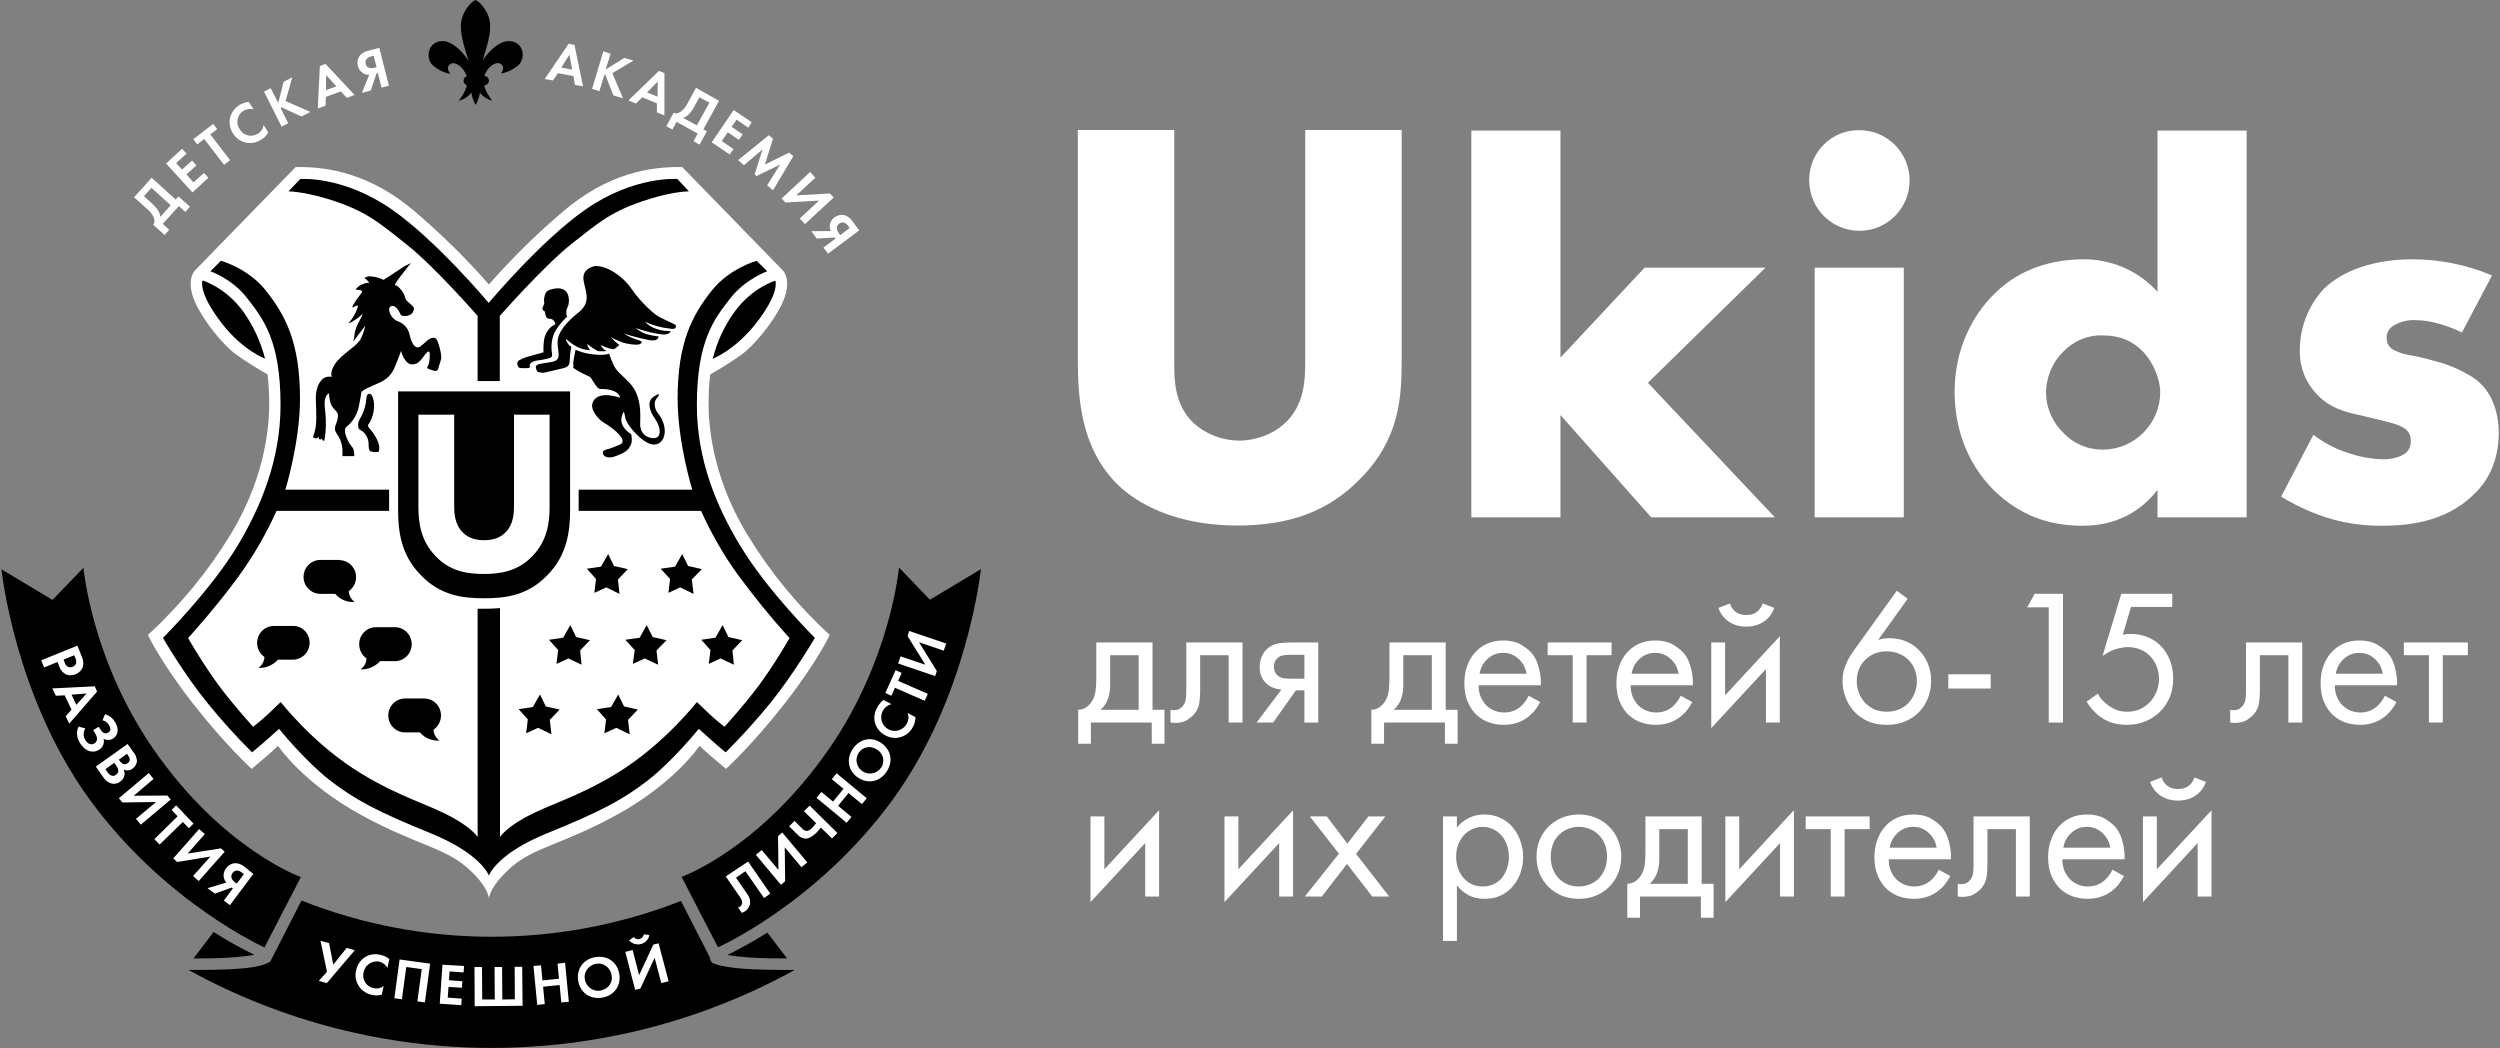 <?xml version="1.0" encoding="UTF-8"?> <svg xmlns="http://www.w3.org/2000/svg" width="2161" height="906" viewBox="0 0 2161 906" fill="none"><rect x="0" y="0" width="2161" height="906" fill="#808080" stroke="none"/><g clip-path="url(#clip0_631_320)"><mask id="mask0_631_320" style="mask-type:luminance" maskUnits="userSpaceOnUse" x="0" y="0" width="2161" height="906"><path d="M2161 0H0V906H2161V0Z" fill="white"></path></mask><g mask="url(#mask0_631_320)"><path d="M771.449 691.458C706.167 780.97 620.631 818.841 620.631 818.841L589.166 757.958C589.166 757.958 656.256 734.221 716.294 647.788C770.184 570.235 777.056 490.507 777.056 490.507L803.819 518.412L847.944 491.956C847.763 492.138 836.731 601.945 771.449 691.458ZM663.308 806.157L680.308 828.445C658.607 828.626 642.513 827.72 628.769 825.546C640.524 819.566 652.097 813.224 663.308 806.157ZM613.941 829.351C614.845 831.344 613.398 833.156 629.131 835.874C644.683 838.592 676.329 838.411 686.998 838.411C523.883 928.286 326.049 928.286 162.934 838.411C174.688 838.411 204.345 838.592 219.173 835.874C227.492 834.424 231.108 832.794 232.917 831.525C233.099 831.525 233.099 831.706 233.278 831.706L234.002 830.438C234.184 830.076 234.363 829.713 234.545 829.351L260.586 778.434C366.014 820.11 483.196 820.11 588.624 778.796L613.76 827.901C613.578 828.445 613.76 828.988 613.941 829.351ZM167.273 828.445L184.633 805.614C196.026 812.862 207.782 819.385 219.897 825.364C205.973 827.72 189.516 828.626 167.273 828.445ZM77.759 691.458C12.477 601.945 1.266 492.138 1.266 492.138L45.39 518.593L72.153 490.688C72.153 490.688 79.025 570.416 132.914 647.97C192.771 734.221 260.043 758.139 260.043 758.139L228.577 819.022C228.758 818.841 143.222 780.97 77.759 691.458Z" fill="black"></path><path d="M627.323 757.597L638.353 773.543C640.162 776.08 641.971 778.617 641.429 780.972C641.247 782.059 640.523 783.147 639.62 783.69C639.077 784.053 638.535 784.234 637.992 784.415L641.247 789.126C642.151 788.764 642.875 788.401 643.778 787.858C645.769 786.589 647.396 784.596 648.119 782.241C649.385 777.529 646.672 773.724 644.684 771.006L636.183 758.685L644.321 753.067L660.417 776.261L665.84 772.456L646.672 744.732L627.323 757.597ZM672.532 722.807L672.893 751.98L658.426 734.766L653.364 738.934L675.063 764.845L678.681 761.765L678.318 732.411L692.786 749.625L697.849 745.457L676.148 719.545L672.532 722.807ZM694.956 701.244L705.444 711.573C704.359 713.022 703.274 714.291 702.009 715.559C700.924 716.827 699.476 717.733 697.849 718.277C696.041 718.277 694.414 717.552 693.329 716.103L686.819 709.579L682.116 714.291L689.531 721.539C691.52 723.894 694.594 725.163 697.669 724.8C698.754 724.619 701.646 723.713 705.625 719.908C706.71 718.821 708.699 716.465 709.603 715.378L719.188 724.8L723.89 720.089L699.839 696.352L694.956 701.244ZM719.007 673.521L729.133 681.856L720.092 692.909L709.965 684.574L705.805 689.647L731.846 711.21L736.006 706.137L724.432 696.533L733.474 685.48L745.048 695.083L749.207 690.01L723.166 668.447L719.007 673.521ZM737.091 647.428C731.124 656.307 733.294 666.635 741.793 672.252C750.292 677.869 760.599 675.876 766.386 666.997C772.353 658.119 770.183 647.971 761.684 642.173C753.185 636.375 743.059 638.549 737.091 647.428ZM758.248 611.55C755.898 615.537 755.174 620.248 756.259 624.597C757.526 629.308 760.961 633.475 765.301 635.65C769.461 638.005 774.705 638.549 779.226 636.918C783.566 635.469 787.183 632.388 789.171 628.221C790.619 625.684 791.341 622.784 791.341 619.885L784.47 616.261C785.737 619.161 785.555 622.241 784.109 624.959C781.396 630.757 774.524 633.475 768.556 630.757C762.769 628.039 760.057 621.154 762.769 615.174C764.216 611.913 767.11 609.557 770.546 608.651L763.673 605.027C761.503 606.839 759.514 609.013 758.248 611.55ZM765.301 599.047L770.546 601.403L773.62 594.517L799.298 605.752L802.011 599.772L776.332 588.538L779.406 581.652L774.162 579.297L765.301 599.047ZM785.916 545.412L784.47 549.761L799.84 574.585L778.502 567.337L776.332 573.498L808.341 584.37L809.787 580.021L794.415 555.197L815.755 562.445L817.925 556.284L785.916 545.412ZM761.503 663.736C757.705 668.991 750.473 670.259 745.229 666.454C740.165 662.83 738.899 656.125 742.154 650.871C745.772 645.435 752.462 644.166 758.068 647.971C763.312 651.052 765.121 657.756 762.046 663.011C761.866 663.192 761.684 663.373 761.503 663.736ZM299.646 819.387L288.073 833.883L284.456 815.219L277.042 813.226L282.648 840.043L275.595 847.835L282.467 849.828L306.699 821.38L299.646 819.387ZM328.761 825.366C324.42 824.279 319.719 824.823 315.742 827.178C311.581 829.896 308.689 834.064 307.784 838.956C305.614 848.197 311.402 857.62 320.804 859.794C320.985 859.794 321.347 859.975 321.528 859.975C324.42 860.7 327.314 860.519 330.027 859.794L331.654 852.184C329.303 854.177 326.229 854.902 323.156 854.177C317.007 853.09 313.029 847.291 314.114 841.131C314.114 840.949 314.114 840.768 314.294 840.587C315.379 834.426 321.165 830.259 327.314 831.165C327.496 831.165 327.496 831.165 327.676 831.165C330.751 831.889 333.282 833.883 334.91 836.601L336.537 828.99C334.367 827.178 331.654 825.91 328.761 825.366ZM345.399 829.353L340.877 862.875L347.387 863.781L351.185 835.876L364.567 837.688L360.769 865.593L367.279 866.499L371.801 832.977L345.399 829.353ZM382.47 833.883L380.118 867.586L398.745 868.854L399.106 863.237L386.991 862.331L387.714 853.09L399.288 853.815L399.649 848.197L388.076 847.291L388.619 839.681L400.734 840.587L401.097 834.97L382.47 833.883ZM451.368 835.695H444.859L445.039 863.781L434.189 863.962L434.009 835.876H427.499L427.678 863.962H416.828L416.648 835.876H410.138L410.318 869.76L451.731 869.398L451.368 835.695ZM488.44 832.252L481.93 832.977L483.197 846.023L468.91 847.473L467.643 834.426L461.133 834.97L464.388 868.673L470.898 867.948L469.452 852.909L483.739 851.459L485.185 866.499L491.695 865.955L488.44 832.252ZM535.277 841.674C533.469 831.527 524.969 825.547 514.481 827.359C503.992 829.171 498.024 837.869 499.833 848.016C501.641 858.163 510.141 864.143 520.629 862.331C531.118 860.519 537.085 851.821 535.277 841.674ZM556.616 807.609C556.074 810.327 553.541 812.139 550.828 811.776C549.563 811.595 548.478 810.87 547.755 809.964L543.775 812.863C547.393 817.031 553.904 817.575 558.062 813.951C559.69 812.501 560.956 810.508 561.317 808.333L556.616 807.609ZM569.274 815.4L564.754 816.487L552.456 842.943L546.851 821.199L540.52 822.829L549.021 855.627L553.541 854.539L565.839 827.903L571.625 849.828L577.954 848.197L569.274 815.4ZM519.544 856.17C513.215 857.62 507.066 853.452 505.62 847.11C504.173 840.768 508.332 834.607 514.661 833.158C520.991 831.708 527.139 835.876 528.587 842.218C528.587 842.399 528.587 842.58 528.587 842.58C530.033 848.56 526.417 854.358 520.449 855.808C520.086 856.17 519.906 856.17 519.544 856.17ZM70.526 567.156L66.909 558.096L35.625 570.78L38.157 576.941L49.73 572.23L51.357 576.216C52.261 579.297 54.432 581.652 57.325 583.102C63.112 585.095 69.26 582.196 71.611 576.578C72.516 573.317 71.973 570.78 70.526 567.156ZM81.919 593.249L45.209 595.061L48.284 601.403L55.878 601.041L61.846 613.362L56.782 619.161L59.857 625.503L83.908 597.779L81.919 593.249ZM99.46 624.234C97.652 620.791 94.397 618.436 90.78 617.349L88.61 622.603C91.141 623.147 93.131 624.778 94.397 627.133C96.025 629.851 95.663 632.026 93.493 633.294C91.142 634.744 88.61 633.657 86.982 630.757L85.355 628.221L80.472 631.12L82.1 633.657C83.546 636.012 85.536 640.361 81.376 642.717C79.206 643.985 76.132 643.623 73.781 639.636C71.792 636.556 71.792 632.751 73.781 629.67L67.995 628.039C65.825 632.207 66.006 637.099 69.08 642.173C73.058 648.877 79.568 651.595 85.174 648.334C88.791 646.522 90.599 642.354 89.514 638.549C92.046 639.999 95.301 639.999 97.833 638.368C102.173 635.469 103.077 630.033 99.46 624.234ZM115.193 649.965L110.31 643.079L82.823 662.649L89.333 671.89C90.96 674.608 93.492 676.42 96.567 677.326C99.098 677.869 101.811 677.326 103.8 675.695C105.789 674.427 107.055 672.433 107.598 670.078C107.779 668.447 107.598 666.635 106.875 665.185C109.406 666.454 112.299 666.091 114.469 664.461C116.639 663.011 118.086 660.474 118.448 657.937C118.086 654.857 117.183 652.139 115.193 649.965ZM144.669 687.654L115.554 687.835L132.734 673.339L128.575 668.266L102.715 690.01L105.789 693.634L134.904 693.271L117.544 707.767L121.703 712.841L147.563 691.097L144.669 687.654ZM152.264 696.171L148.286 700.157L153.531 705.593L133.457 725.344L137.978 730.055L158.051 710.485L163.294 715.921L167.273 711.935L152.264 696.171ZM190.963 733.317L162.211 737.847L177.039 720.995L172.158 716.646L149.732 742.014L153.169 745.095L181.921 740.383L166.912 757.235L171.795 761.584L194.218 736.216L190.963 733.317ZM211.399 749.262C209.047 747.269 205.973 746.001 202.898 746.182C200.006 746.363 197.293 747.994 195.484 750.531C193.496 753.067 192.772 756.329 193.675 759.409C194.038 760.678 194.76 761.946 195.666 762.852L179.39 767.745L185.719 772.456L200.367 767.201L201.271 767.926L193.496 778.435L198.739 782.422L218.994 755.423L211.399 749.262ZM201.091 754.517C204.165 750.531 208.323 753.611 209.229 754.336L210.856 755.604L204.707 763.758L203.08 762.671C201.994 761.765 198.016 758.685 201.091 754.517ZM103.8 658.119L102.715 656.669L109.768 651.595L110.852 653.226C112.48 655.401 112.842 658.119 110.31 659.749C106.874 662.105 104.343 658.843 103.8 658.119ZM96.024 670.259C94.578 669.534 93.492 668.447 92.769 667.179L91.141 664.823L98.737 659.387L100.183 661.38C101.087 662.649 101.811 663.917 102.173 665.367C102.534 666.997 101.811 668.628 100.545 669.534C99.099 670.803 97.471 670.984 96.024 670.259ZM74.866 599.41L66.005 609.195L61.846 600.497L74.866 599.41ZM62.751 576.397C61.304 576.941 59.676 576.941 58.41 576.216C57.144 575.31 56.24 574.042 55.878 572.592L54.974 570.055L64.197 566.431L65.101 568.606C65.824 570.055 66.005 571.686 65.824 573.317C65.282 574.585 64.197 575.854 62.751 576.397Z" fill="white"></path><path d="M192.228 280.135C210.312 303.148 229.121 310.033 229.121 310.033C225.323 295.175 218.813 281.222 209.951 268.901C194.581 248.063 175.049 242.446 175.049 242.446C175.049 242.446 170.709 252.593 192.228 280.135ZM585.548 154.745C585.548 154.745 548.296 151.664 505.979 181.2C467.462 208.018 422.435 261.834 422.435 261.834C422.435 261.834 377.404 208.018 338.887 181.2C296.571 151.664 259.5 154.745 259.5 154.745L249.372 165.436C249.372 165.436 261.851 165.436 283.372 171.959C316.103 182.106 326.953 191.891 351.185 211.098C375.417 230.124 412.849 273.068 412.849 273.068V329.422H432.017V273.068C432.017 273.068 469.632 230.305 493.683 211.098C517.915 192.072 528.765 182.106 561.498 171.959C583.017 165.254 595.495 165.436 595.495 165.436L585.548 154.745ZM344.131 338.3V441.403C344.131 458.074 346.303 479.636 363.663 497.032C380.481 514.789 400.009 517.145 418.454 517.145C436.9 517.145 456.432 514.789 473.25 497.032C490.611 479.636 492.779 457.892 492.779 441.403V338.3H344.131ZM653.001 280.135C674.702 252.593 670.182 242.627 670.182 242.627C670.182 242.627 650.65 248.244 635.278 269.082C626.237 281.404 619.728 295.356 616.112 310.214C615.931 310.033 634.737 303.148 653.001 280.135ZM602.368 350.078C602.368 293.725 617.919 275.062 631.302 257.848C643.96 241.358 663.129 234.473 663.129 234.473L654.087 225.413C654.087 225.413 630.938 231.755 615.566 250.781C598.207 272.525 585.729 296.262 585.729 344.642C585.729 382.332 598.387 423.283 598.387 423.283H500.195V441.584H605.984C614.664 460.792 625.153 479.274 637.448 496.307C651.554 515.514 666.563 533.996 682.477 551.573C674.519 565.344 666.022 578.753 656.619 591.618C643.056 609.919 626.237 628.22 626.237 628.22C626.237 628.22 618.46 622.241 613.035 616.986C607.974 612.094 602.368 606.839 602.368 606.839C602.368 606.839 573.794 643.804 532.563 668.809C497.842 689.828 475.961 694.54 453.537 706.861C436.72 716.102 432.199 723.532 432.199 723.532V525.661C427.497 526.024 422.976 526.205 418.275 526.205C416.466 526.205 414.657 526.205 412.849 526.205V723.532C412.849 723.532 408.328 716.102 391.51 706.861C369.087 694.54 347.205 689.828 312.484 668.809C271.073 643.804 242.684 606.839 242.684 606.839C242.684 606.839 237.075 612.094 232.011 616.986C226.586 622.241 218.811 628.22 218.811 628.22C218.811 628.22 201.995 609.919 188.432 591.618C179.209 578.753 170.529 565.344 162.571 551.573C162.571 551.573 187.706 524.03 207.6 496.307C219.896 479.093 230.387 460.792 239.067 441.584H336.355V423.283H246.659C246.659 423.283 259.319 382.332 259.319 344.642C259.319 296.262 246.841 272.525 229.48 250.781C214.29 231.755 190.965 225.413 190.965 225.413L181.922 234.473C181.922 234.473 201.091 241.177 213.749 257.848C227.132 275.243 242.502 293.725 242.502 350.078C242.502 397.553 225.323 438.323 205.611 471.301C182.284 510.078 140.871 551.392 140.871 551.392C140.871 551.392 158.955 582.739 179.39 607.745C191.507 622.603 204.345 636.918 217.908 650.327C217.908 650.327 224.055 645.253 228.577 641.267C233.82 636.556 241.234 630.032 241.234 630.032C241.234 630.032 263.116 657.212 284.817 674.245C306.518 691.097 326.589 701.788 371.437 719.908C416.466 738.209 422.616 756.872 422.616 756.872C422.616 756.872 428.762 738.028 473.791 719.908C518.639 701.788 538.712 691.097 560.412 674.245C582.112 657.212 603.994 630.032 603.994 630.032C603.994 630.032 611.408 636.556 616.651 641.267C621.173 645.434 627.322 650.327 627.322 650.327C640.885 636.737 653.725 622.603 665.842 607.745C686.095 582.739 704.358 551.392 704.358 551.392C704.358 551.392 662.767 510.078 639.62 471.301C619.547 438.323 602.368 397.553 602.368 350.078ZM475.059 358.414V438.142C475.059 451.007 473.43 466.952 460.228 480.724C447.389 493.951 432.38 496.126 418.275 496.126C404.169 496.126 389.341 494.132 376.502 480.724C363.302 466.952 361.671 451.007 361.671 438.142V358.414H392.596V437.236C392.596 443.034 392.958 453 399.648 459.886C405.073 465.684 412.487 466.952 418.454 466.952C424.422 466.952 431.838 465.684 437.263 459.886C443.953 453 444.317 443.215 444.317 437.236V358.414H475.059ZM633.11 562.264L634.554 574.585L622.982 568.968L612.674 573.679L614.303 561.72L606.165 552.841L618.643 551.029L624.789 540.157L629.853 550.486L641.788 553.022L633.11 562.264ZM599.472 513.34L587.901 507.722L577.592 512.434L579.219 500.474L571.081 491.596L583.561 489.784L589.71 478.912L594.771 489.24L606.706 491.777L598.207 500.837L599.472 513.34ZM583.197 283.94C582.112 284.665 580.306 284.303 573.434 283.216C567.828 282.128 562.403 280.316 557.339 278.142C560.414 281.222 564.21 283.397 568.369 284.665C571.985 285.752 575.783 286.296 579.58 286.115C579.58 286.115 579.763 287.021 578.136 288.108C576.508 289.195 574.698 289.739 566.017 288.108C560.412 287.021 554.806 285.39 549.381 283.578C552.093 285.752 555.167 287.564 558.422 288.652C568.549 291.551 569.817 289.92 569.094 291.732C568.37 293.544 567.104 294.088 564.573 294.269C561.86 294.45 558.965 293.363 553.36 292.276C548.477 291.188 543.777 289.739 539.256 288.289C542.511 290.464 546.127 292.094 549.925 293.363C554.626 294.631 555.71 295.718 553.902 296.987C552.275 298.255 548.479 298.255 541.787 296.987C535.097 295.718 527.138 290.826 527.861 291.37C534.552 298.255 535.275 297.893 535.275 297.893C535.275 297.893 535.637 298.436 530.754 301.879C526.595 301.879 519.183 298.255 519.183 298.255C520.268 300.611 522.075 302.423 524.425 303.51C521.894 303.691 519.362 303.691 516.83 303.51C513.575 301.698 510.502 299.705 507.608 297.349C507.608 299.705 509.238 301.336 510.141 302.785C509.056 302.604 507.064 302.423 505.979 302.242C494.225 300.067 488.079 290.101 489.344 294.088C490.249 296.443 491.696 298.436 493.866 299.886C493.866 300.067 493.683 300.611 493.502 301.698C492.779 305.141 492.598 308.765 492.417 312.389C492.237 317.1 489.524 317.825 481.748 319.456C481.025 319.637 480.303 319.818 479.579 319.999C476.687 320.724 473.61 321.449 471.079 321.992C469.993 322.174 468.91 322.355 467.825 322.174C467.644 322.174 467.642 321.992 467.462 321.992C466.92 321.811 466.379 321.63 465.836 321.811C465.475 321.63 464.93 321.449 464.568 321.268C464.026 320.362 463.485 319.456 463.303 318.368C462.22 313.657 469.27 314.563 477.407 312.751C485.545 310.939 482.29 305.684 481.929 296.443C481.748 287.383 489.526 278.504 500.195 269.988C510.864 261.472 506.525 252.774 504.716 244.076C502.907 235.741 506.885 231.755 514.299 229.943C525.33 229.58 539.073 239.546 545.765 249.512C551.551 257.848 558.604 265.458 566.56 271.8C571.261 275.605 583.561 279.773 584.285 281.404C584.285 282.853 583.92 283.578 583.197 283.94ZM489.885 273.068C490.067 273.431 490.067 273.793 490.067 273.974C489.524 274.518 488.982 275.062 488.258 275.605C484.641 279.229 481.568 283.216 479.216 287.746C476.685 293.544 476.143 299.886 477.228 306.047C477.589 308.402 476.504 308.946 474.695 309.671C471.26 310.577 467.644 311.302 464.027 311.664C457.337 312.751 457.88 316.194 457.88 316.194C457.88 316.194 458.965 318.187 455.89 318.187C453.72 318.187 450.463 318.55 448.293 317.644C447.389 316.375 447.026 314.744 447.208 313.114C447.75 312.208 448.474 311.483 449.378 311.12C449.92 310.939 450.463 310.577 451.005 310.214C452.994 309.308 455.164 308.584 457.334 308.04C459.867 307.315 463.122 306.409 465.653 305.684C466.377 305.684 466.921 305.503 466.921 305.503V305.322C468.549 304.778 469.812 304.597 469.812 304.597C469.632 300.792 469.814 297.168 470.356 293.363C471.441 286.84 476.324 281.947 478.494 281.222C480.664 280.316 480.121 280.135 479.579 278.686C478.857 276.692 477.048 275.424 475.059 275.605C471.984 275.424 471.804 273.068 471.441 271.619C471.08 270.169 471.26 268.901 469.993 268.538C469.27 268.176 468.727 267.27 468.908 266.545C468.908 266.545 469.271 265.277 470.356 262.559C470.899 261.109 469.814 260.928 470.356 258.029C470.899 254.948 471.26 251.687 475.419 250.418C494.044 244.62 492.238 261.472 491.153 264.19C490.249 266.545 488.8 268.357 489.885 273.068ZM491.513 272.706V272.887C491.152 273.25 490.611 273.612 490.249 273.974C490.611 273.431 491.152 273.068 491.513 272.706ZM374.695 630.757C374.875 634.562 376.863 638.005 379.939 640.18C373.971 640.542 368.003 638.368 363.845 634.019C363.482 633.656 363.299 633.475 363.119 633.113H350.282C342.144 633.113 335.634 626.59 335.634 618.436C335.634 610.282 342.144 603.758 350.282 603.758H366.557C374.695 603.758 381.202 610.282 381.202 618.436C381.202 623.509 378.672 628.039 374.695 630.757ZM378.671 319.093C377.225 321.63 375.416 320.543 372.522 319.637C368.906 318.55 368.727 318.006 369.992 316.013C371.258 314.201 371.618 308.765 371.437 305.866C371.257 302.966 370.173 303.148 367.461 306.409C365.652 308.584 363.662 312.026 360.768 313.838C359.683 314.382 358.599 314.744 357.334 314.926C356.792 314.926 356.249 314.926 355.707 314.926C349.558 314.563 346.664 303.329 346.664 303.329C346.664 303.329 345.216 307.678 341.6 316.556C337.982 325.435 333.099 328.516 326.952 331.234C320.803 334.133 312.487 337.213 312.305 339.388C312.124 341.562 311.038 346.998 309.771 353.159C308.145 359.138 304.89 364.393 300.187 368.38C297.475 370.192 297.475 373.453 300.187 379.614C301.092 381.97 302.54 384.144 304.168 386.137C306.156 388.13 306.336 392.298 306.155 394.291H296.03C296.03 394.291 296.03 394.11 296.03 391.211C296.211 387.406 295.487 383.6 294.041 379.976C292.051 375.446 289.701 373.997 289.52 370.916C289.34 367.836 291.327 365.843 292.049 360.769C292.773 355.696 289.52 355.333 286.989 351.166C284.457 346.998 284.454 339.931 284.454 339.931C283.369 340.475 282.466 341.381 281.923 342.468C280.657 344.461 280.295 348.266 280.838 353.159C281.742 359.863 281.925 366.749 281.382 373.453C281.021 376.171 280.84 378.164 280.66 379.433C280.478 380.158 280.295 380.701 280.114 381.245L278.487 380.339V378.889L277.042 379.976L275.594 379.433C275.594 379.433 275.777 376.896 275.053 377.983C274.511 378.527 273.785 378.889 273.061 379.07L270.532 377.983C271.437 375.628 271.979 373.272 272.522 370.916C273.787 365.48 273.424 357.689 273.061 347.542C272.519 337.576 274.689 332.14 278.125 328.334C280.295 325.979 283.552 325.073 286.807 325.798C286.807 325.798 284.636 321.992 289.879 314.201C295.125 306.409 308.688 298.98 311.58 293.363C314.474 287.746 316.463 279.954 315.196 282.128C313.932 284.303 309.953 288.833 306.518 293.725C306.155 294.269 305.794 294.812 305.612 294.994C305.612 294.45 305.614 293.725 305.795 293C305.977 292.638 305.975 292.094 306.155 291.732C306.336 287.746 307.421 283.759 309.229 280.135C311.58 275.968 313.933 270.894 313.209 271.438C309.774 274.88 305.614 277.598 301.274 279.773C301.455 279.41 301.816 278.867 302.179 278.323C305.071 274.88 307.241 271.075 308.689 266.908C310.135 263.284 309.232 263.646 306.699 264.914C306.156 265.277 305.612 265.458 305.251 265.639H304.527C304.709 264.552 305.253 263.646 305.795 262.74C307.784 258.935 311.941 254.405 312.846 252.593C313.75 250.781 309.771 250.418 308.868 250.6C308.868 250.6 308.689 250.6 308.508 250.6L307.421 250.056L309.953 247.519C316.463 243.17 319.899 245.164 318.994 243.895C317.729 242.627 316.464 241.358 315.018 240.271C316.464 239.365 317.912 238.822 319.54 238.822C323.698 239.003 327.856 240.09 331.653 241.902L349.917 229.943L355.161 227.406C351.184 232.298 339.972 246.432 341.419 246.432C343.227 246.432 347.025 250.056 349.014 254.042C351.002 258.029 349.195 258.21 354.076 262.196C358.959 266.183 358.055 266.726 357.152 269.263C356.246 271.619 353.534 273.068 349.917 273.25C349.014 273.068 348.112 273.068 347.569 272.887C345.76 272.162 345.76 269.988 343.951 267.632C341.781 264.552 338.525 263.284 336.897 265.639C335.27 267.814 337.622 275.243 343.951 277.78C349.197 279.592 352.991 283.94 354.076 289.376C355.161 294.269 357.874 301.698 362.214 300.067C363.119 299.705 363.842 299.161 364.384 298.618C365.832 297.53 367.642 295.9 369.27 294.45C372.525 291.551 375.96 291.188 377.406 293.363C378.854 295.537 381.745 304.96 381.383 310.033C380.298 313.476 379.575 316.375 378.671 319.093ZM293.136 484.166C301.274 484.166 307.784 490.69 307.784 498.844C307.784 503.736 305.434 508.266 301.455 510.984C301.636 514.789 303.625 518.232 306.699 520.406C300.731 520.769 294.764 518.594 290.605 514.246C290.425 513.883 290.061 513.702 289.879 513.34H277.042C268.904 513.34 262.394 506.816 262.394 498.662C262.394 490.508 268.904 483.985 277.042 483.985H293.136V484.166ZM267.636 555.559C267.636 563.713 261.128 570.236 252.99 570.236H240.149C239.969 570.418 239.607 570.78 239.427 571.142C235.087 575.31 229.299 577.666 223.331 577.303C226.586 575.129 228.395 571.686 228.577 567.881C224.598 565.163 222.248 560.633 222.248 555.74C222.248 547.586 228.756 541.063 236.894 541.063H253.17C261.128 540.882 267.636 547.405 267.636 555.559ZM316.281 348.085C317.187 341.743 316.644 341.381 318.814 340.475C320.984 339.569 323.515 344.28 323.334 351.166C323.334 355.877 322.069 360.588 319.718 364.937C318.451 367.292 317.005 367.474 319.175 370.01C321.345 372.547 327.856 380.52 327.856 387.224C327.856 391.211 326.953 390.667 324.783 390.848C323.517 390.848 322.432 390.667 321.167 390.305C321.167 390.305 318.634 391.211 318.634 384.688C318.816 380.52 317.188 376.352 314.114 373.453C312.124 371.46 309.774 372.004 309.593 368.38C309.412 364.756 309.953 365.299 310.676 362.762C313.569 358.232 315.378 353.34 316.281 348.085ZM324.965 542.15H341.239C349.376 542.15 355.885 548.674 355.885 556.828C355.885 564.982 349.376 571.505 341.239 571.505H328.4C328.22 571.686 327.857 572.048 327.677 572.411C323.337 576.578 317.548 578.934 311.58 578.572C314.835 576.397 316.646 572.954 316.827 569.149C312.848 566.431 310.497 561.901 310.497 557.009C310.317 548.855 316.827 542.15 324.965 542.15ZM460.592 611.188L466.74 600.316L471.802 610.644L483.736 613.181L475.237 622.241L476.687 634.562L465.112 629.126L454.803 633.838L456.431 621.878L448.293 613L460.592 611.188ZM482.471 561.901L474.334 553.022L486.813 551.21L492.962 540.338L498.023 550.667L509.958 553.204L501.459 562.264L502.907 574.585L491.334 568.968L481.025 573.679L482.471 561.901ZM507.246 491.596L519.724 489.784L525.871 478.912L530.937 489.24L542.872 491.777L534.372 500.837L535.818 513.158L524.245 507.541L513.939 512.252L515.566 500.293L507.246 491.596ZM528.224 611.188L534.372 600.316L539.434 610.644L551.37 613.181L542.872 622.241L544.317 634.562L532.746 629.126L522.436 633.838L524.064 621.878L515.926 613L528.224 611.188ZM574.519 374.903C574.157 376.352 573.794 377.802 573.252 379.252C570.176 384.688 564.754 385.956 558.244 381.97C551.552 377.983 541.604 367.111 540.519 361.132C539.434 355.152 539.075 354.608 537.447 360.044C534.916 369.286 545.585 375.265 545.585 375.265C545.585 375.265 547.394 382.151 544.5 385.956C543.957 386.681 543.594 387.224 543.413 387.768C541.786 389.58 539.798 391.03 537.447 392.117C533.649 393.748 528.948 396.103 524.789 395.197C520.629 394.291 520.627 390.305 521.712 389.58C522.436 389.218 523.34 388.855 524.245 388.493C527.861 387.768 528.767 387.043 535.458 384.506C541.968 381.97 536.001 374.903 526.417 368.198C525.874 367.836 525.51 367.655 525.149 367.292C524.245 366.749 523.34 366.205 522.436 365.662C516.469 362.219 511.586 354.79 511.767 350.441C511.947 348.629 512.673 346.998 513.758 345.367C520.629 337.576 536.36 344.28 536.179 343.736C535.094 341.924 534.916 338.3 525.512 336.67C519.364 335.582 517.915 337.576 515.384 333.589C515.202 333.227 515.024 333.046 514.661 332.683C512.854 329.965 510.321 325.979 510.321 325.979C510.321 325.979 505.618 323.623 502.724 322.355C500.193 321.086 497.662 319.456 495.31 317.825C495.672 317.281 495.854 316.556 495.675 315.832C495.132 314.02 495.854 310.758 496.76 306.228C497.121 304.054 497.482 302.966 497.482 302.242C500.918 303.872 504.535 304.96 508.332 305.684C521.353 308.04 526.597 305.684 526.597 305.684C527.682 309.49 529.309 313.295 531.118 316.919C533.831 322.355 542.509 327.791 547.572 335.22C548.296 336.488 549.02 337.576 549.562 338.844C549.562 339.025 549.742 339.025 549.742 339.206C554.082 348.991 553.54 358.595 553.36 366.024C552.997 373.091 557.337 378.164 564.029 378.708C564.21 378.708 564.391 378.708 564.573 378.708C564.934 378.708 565.295 378.708 565.656 378.708C572.167 378.164 571.264 369.104 566.2 362.038C560.956 354.608 559.146 346.636 565.114 342.83C571.081 339.025 570.358 341.2 567.645 344.28C564.932 347.542 565.295 353.521 569.634 358.414C573.252 363.306 575.062 369.104 574.519 374.903ZM548.657 561.901L540.519 553.022L552.997 551.21L559.148 540.338L564.21 550.667L576.147 553.204L567.645 562.264L569.094 574.585L557.519 568.968L547.212 573.679L548.657 561.901Z" fill="black"></path><path d="M717.199 548.855C717.199 548.855 706.348 572.23 678.138 608.288C649.927 644.347 627.504 664.642 627.504 664.642C627.504 664.642 619.366 657.575 614.302 653.407C609.419 649.24 604.718 644.71 604.718 644.71C604.718 644.71 583.017 677.326 531.841 705.049C486.269 729.874 461.676 732.41 442.327 749.262C422.976 766.114 422.615 776.623 422.615 776.623C422.615 776.623 422.434 765.932 402.903 749.262C383.374 732.592 358.961 729.874 313.21 705.049C262.032 677.326 240.331 644.71 240.331 644.71C240.331 644.71 235.63 649.24 230.747 653.407C225.864 657.575 217.547 664.642 217.547 664.642C217.547 664.642 195.122 644.347 166.911 608.288C138.701 572.23 127.852 548.855 127.852 548.855C155.52 523.487 179.571 494.314 199.281 462.06C231.651 408.968 232.736 361.856 232.736 348.448C232.736 340.112 232.193 331.777 231.29 323.623C221.887 318.368 212.844 312.57 203.984 306.409C192.952 298.255 176.677 278.504 169.081 262.196C161.486 245.888 165.828 236.647 168.54 233.748C171.253 230.849 251.181 148.946 255.521 144.416C282.829 143.873 319.9 149.671 358.78 183.012C381.565 202.4 402.903 223.42 422.615 245.888C442.327 223.42 463.665 202.4 486.451 183.012C525.331 149.671 562.402 143.873 589.709 144.416C594.229 148.946 673.979 230.849 676.691 233.748C679.404 236.647 683.744 245.888 676.149 262.196C668.554 278.504 652.278 298.074 641.246 306.409C632.386 312.57 623.343 318.368 613.941 323.623C612.856 331.958 612.495 340.112 612.495 348.448C612.495 361.856 613.58 408.968 645.949 462.06C665.478 494.314 689.53 523.487 717.199 548.855Z" fill="white"></path><path d="M192.229 280.135C210.314 303.148 229.12 310.033 229.12 310.033C225.323 295.175 218.812 281.222 209.952 268.901C194.581 248.063 175.05 242.446 175.05 242.446C175.05 242.446 170.71 252.593 192.229 280.135Z" fill="black"></path><path d="M585.549 154.745C585.549 154.745 548.297 151.664 505.98 181.2C467.463 208.018 422.436 261.834 422.436 261.834C422.436 261.834 377.405 208.018 338.888 181.2C296.572 151.664 259.501 154.745 259.501 154.745L249.373 165.436C249.373 165.436 261.852 165.436 283.373 171.959C316.104 182.106 326.954 191.891 351.186 211.098C375.418 230.124 412.85 273.068 412.85 273.068V329.422H432.018V273.068C432.018 273.068 469.633 230.305 493.684 211.098C517.916 192.072 528.766 182.106 561.499 171.959C583.018 165.254 595.496 165.436 595.496 165.436L585.549 154.745Z" fill="black"></path><path d="M344.131 338.299V441.402C344.131 458.072 346.301 479.635 363.661 497.03C380.479 514.788 400.009 517.143 418.454 517.143C436.9 517.143 456.43 514.788 473.248 497.03C490.609 479.635 492.779 457.891 492.779 441.402V338.299H344.131Z" fill="black"></path><path d="M653.002 280.134C674.701 252.591 670.181 242.625 670.181 242.625C670.181 242.625 650.65 248.242 635.279 269.08C626.237 281.402 619.727 295.354 616.111 310.213C615.929 310.032 634.736 303.146 653.002 280.134Z" fill="black"></path><path d="M602.368 350.077C602.368 293.724 617.919 275.06 631.302 257.846C643.96 241.357 663.129 234.471 663.129 234.471L654.087 225.411C654.087 225.411 630.938 231.753 615.566 250.779C598.207 272.523 585.729 296.261 585.729 344.641C585.729 382.331 598.387 423.282 598.387 423.282H500.195V441.583H605.984C614.664 460.79 625.153 479.273 637.448 496.305C651.554 515.513 666.563 533.995 682.477 551.571C674.519 565.343 666.022 578.751 656.619 591.617C643.056 609.918 626.237 628.219 626.237 628.219C626.237 628.219 618.46 622.239 613.035 616.985C607.974 612.092 602.368 606.837 602.368 606.837C602.368 606.837 573.794 643.802 532.563 668.808C497.842 689.827 475.961 694.538 453.537 706.86C436.72 716.101 432.199 723.53 432.199 723.53V525.66C427.497 526.022 422.976 526.203 418.275 526.203C416.466 526.203 414.657 526.203 412.849 526.203V723.53C412.849 723.53 408.328 716.101 391.51 706.86C369.087 694.538 347.205 689.827 312.484 668.808C271.073 643.802 242.684 606.837 242.684 606.837C242.684 606.837 237.075 612.092 232.011 616.985C226.586 622.239 218.811 628.219 218.811 628.219C218.811 628.219 201.995 609.918 188.432 591.617C179.209 578.751 170.529 565.343 162.571 551.571C162.571 551.571 187.706 524.029 207.6 496.305C219.896 479.091 230.387 460.79 239.067 441.583H336.355V423.282H246.659C246.659 423.282 259.319 382.331 259.319 344.641C259.319 296.261 246.841 272.523 229.48 250.779C214.29 231.753 190.965 225.411 190.965 225.411L181.922 234.471C181.922 234.471 201.091 241.176 213.749 257.846C227.132 275.241 242.502 293.724 242.502 350.077C242.502 397.551 225.323 438.321 205.611 471.3C182.284 510.077 140.871 551.39 140.871 551.39C140.871 551.39 158.955 582.738 179.39 607.743C191.507 622.602 204.345 636.917 217.908 650.325C217.908 650.325 224.055 645.252 228.577 641.265C233.82 636.554 241.234 630.031 241.234 630.031C241.234 630.031 263.116 657.211 284.817 674.244C306.518 691.095 326.589 701.786 371.437 719.906C416.466 738.207 422.616 756.871 422.616 756.871C422.616 756.871 428.762 738.026 473.791 719.906C518.639 701.786 538.712 691.095 560.412 674.244C582.112 657.211 603.994 630.031 603.994 630.031C603.994 630.031 611.408 636.554 616.651 641.265C621.173 645.433 627.322 650.325 627.322 650.325C640.885 636.735 653.725 622.602 665.842 607.743C686.095 582.738 704.358 551.39 704.358 551.39C704.358 551.39 662.767 510.077 639.62 471.3C619.547 438.321 602.368 397.551 602.368 350.077Z" fill="black"></path><path d="M475.058 358.414V438.142C475.058 451.007 473.43 466.952 460.229 480.724C447.39 493.951 432.38 496.126 418.275 496.126C404.17 496.126 389.34 494.132 376.501 480.724C363.299 466.952 361.672 451.007 361.672 438.142V358.414H392.595V437.236C392.595 443.034 392.958 453 399.648 459.886C405.073 465.684 412.487 466.952 418.455 466.952C424.422 466.952 431.838 465.684 437.263 459.886C443.953 453 444.314 443.215 444.314 437.236V358.414H475.058Z" fill="white"></path><path d="M633.109 562.264L634.375 574.585L622.801 569.149L612.674 573.86L614.12 561.901L606.164 553.022L618.461 551.21L624.61 540.338L629.674 550.667L641.609 553.385L633.109 562.264Z" fill="black"></path><path d="M599.473 513.34L587.9 507.722L577.772 512.434L579.22 500.474L571.082 491.596L583.56 489.784L589.707 478.912L594.771 489.24L606.707 491.958L598.027 500.837L599.473 513.34Z" fill="black"></path><path d="M583.197 283.94C582.112 284.665 580.303 284.303 573.432 283.216C567.827 282.128 562.401 280.316 557.337 278.142C560.411 281.222 564.207 283.397 568.366 284.665C571.984 285.752 575.783 286.296 579.581 286.115C579.581 286.115 579.76 287.021 578.133 288.108C576.505 289.195 574.698 289.739 566.018 288.108C560.411 287.021 554.803 285.39 549.379 283.578C552.09 285.752 555.166 287.564 558.421 288.651C568.547 291.551 569.815 289.92 569.091 291.732C568.369 293.544 567.103 294.088 564.571 294.269C561.859 294.45 558.965 293.363 553.358 292.276C548.476 291.188 543.774 289.739 539.253 288.289C542.508 290.463 546.126 292.094 549.923 293.363C554.625 294.631 555.708 295.718 553.899 296.987C552.272 298.255 548.476 298.255 541.786 296.987C535.094 295.718 527.138 290.826 527.862 291.369C534.552 298.255 535.275 297.893 535.275 297.893C535.275 297.893 535.637 298.436 530.754 301.879C526.595 301.879 519.181 298.255 519.181 298.255C520.266 300.611 522.074 302.423 524.425 303.51C521.894 303.691 519.36 303.691 516.828 303.51C513.573 301.698 510.501 299.705 507.607 297.349C507.607 299.705 509.235 301.336 510.138 302.785C509.053 302.604 507.063 302.423 505.978 302.242C494.224 300.067 488.077 290.101 489.343 294.087C490.247 296.443 491.693 298.436 493.863 299.886C493.863 300.067 493.683 300.611 493.502 301.698C492.778 305.141 492.597 308.765 492.415 312.389C492.234 317.1 489.523 317.825 481.748 319.456C481.024 319.637 480.301 319.818 479.578 319.999C476.684 320.724 473.61 321.449 471.079 321.992C469.994 322.173 468.909 322.355 467.824 322.174C467.642 322.174 467.642 321.992 467.461 321.992C466.918 321.811 466.376 321.63 465.833 321.811C465.472 321.63 464.93 321.449 464.568 321.267C464.026 320.361 463.483 319.455 463.302 318.368C462.217 313.657 469.27 314.563 477.408 312.751C485.545 310.939 482.29 305.684 481.929 296.443C481.748 287.383 489.523 278.504 500.193 269.988C510.862 261.471 506.522 252.774 504.713 244.076C502.906 235.741 506.883 231.755 514.299 229.943C525.329 229.58 539.072 239.546 545.762 249.512C551.548 257.848 558.601 265.458 566.559 271.8C571.26 275.605 583.558 279.773 584.282 281.404C584.282 282.853 583.921 283.578 583.197 283.94Z" fill="black"></path><path d="M489.885 273.068C490.066 273.431 490.068 273.793 490.068 273.974C489.525 274.518 488.983 275.062 488.259 275.605C484.643 279.229 481.569 283.214 479.217 287.744C476.686 293.542 476.141 299.886 477.226 306.047C477.588 308.402 476.505 308.946 474.696 309.671C471.261 310.577 467.643 311.3 464.027 311.662C457.335 312.75 457.878 316.192 457.878 316.192C457.878 316.192 458.963 318.187 455.889 318.187C453.719 318.187 450.463 318.548 448.292 317.642C447.389 316.374 447.026 314.743 447.207 313.112C447.75 312.206 448.475 311.483 449.379 311.12C449.922 310.939 450.463 310.577 451.005 310.214C452.994 309.308 455.164 308.582 457.334 308.038C459.867 307.314 463.123 306.409 465.655 305.684C466.378 305.684 466.921 305.503 466.921 305.503V305.32C468.548 304.777 469.812 304.597 469.812 304.597C469.63 300.792 469.813 297.168 470.356 293.363C471.441 286.839 476.324 281.947 478.494 281.222C480.664 280.316 480.121 280.134 479.579 278.684C478.856 276.691 477.047 275.424 475.059 275.605C471.983 275.424 471.804 273.068 471.441 271.619C471.08 270.169 471.258 268.901 469.993 268.538C469.269 268.176 468.727 267.27 468.908 266.545C468.908 266.545 469.271 265.277 470.356 262.559C470.898 261.109 469.813 260.928 470.356 258.029C470.898 254.948 471.258 251.687 475.418 250.418C494.044 244.62 492.238 261.47 491.153 264.188C490.249 266.544 488.8 268.357 489.885 273.068Z" fill="black"></path><path d="M491.511 272.706V272.887C491.15 273.25 490.609 273.612 490.248 273.974C490.609 273.431 491.15 273.068 491.511 272.706Z" fill="black"></path><path d="M374.694 630.757C374.874 634.562 376.864 638.005 379.938 640.179C373.97 640.542 368.002 638.367 363.844 634.019C363.481 633.656 363.3 633.475 363.118 633.113H350.281C342.143 633.113 335.633 626.59 335.633 618.436C335.633 610.282 342.143 603.758 350.281 603.758H366.556C374.694 603.758 381.201 610.282 381.201 618.436C381.201 623.509 378.671 628.039 374.694 630.757Z" fill="black"></path><path d="M378.67 319.093C377.223 321.63 375.417 320.543 372.523 319.637C368.907 318.55 368.725 318.006 369.992 316.013C371.258 314.201 371.618 308.765 371.436 305.866C371.257 302.966 370.173 303.148 367.46 306.409C365.652 308.584 363.663 312.026 360.769 313.838C359.684 314.382 358.599 314.744 357.332 314.926C356.791 314.926 356.247 314.926 355.705 314.926C349.557 314.563 346.663 303.329 346.663 303.329C346.663 303.329 345.216 307.678 341.598 316.556C337.982 325.435 333.099 328.516 326.952 331.234C320.802 334.133 312.485 337.213 312.305 339.388C312.124 341.562 311.037 346.998 309.771 353.159C308.143 359.138 304.891 364.393 300.188 368.38C297.476 370.192 297.476 373.453 300.188 379.614C301.094 381.97 302.54 384.144 304.167 386.137C306.156 388.13 306.336 392.298 306.155 394.291H296.03C296.03 394.291 296.03 394.11 296.03 391.211C296.211 387.406 295.487 383.6 294.041 379.976C292.051 375.446 289.701 373.997 289.519 370.916C289.338 367.836 291.328 365.843 292.051 360.769C292.774 355.696 289.519 355.333 286.988 351.166C284.455 346.998 284.454 339.931 284.454 339.931C283.369 340.475 282.465 341.381 281.923 342.468C280.656 344.461 280.295 348.266 280.838 353.159C281.741 359.863 281.924 366.749 281.382 373.453C281.02 376.171 280.839 378.164 280.658 379.433C280.478 380.158 280.295 380.701 280.114 381.245L278.488 380.339V378.889L277.041 379.976L275.594 379.433C275.594 379.433 275.775 376.896 275.053 377.983C274.51 378.527 273.786 378.889 273.063 379.07L270.531 377.983C271.435 375.628 271.977 373.272 272.52 370.916C273.786 365.48 273.425 357.689 273.063 347.542C272.52 337.576 274.689 332.14 278.125 328.334C280.295 325.979 283.552 325.073 286.807 325.798C286.807 325.798 284.635 321.992 289.879 314.201C295.123 306.409 308.686 298.98 311.58 293.363C314.474 287.746 316.462 279.954 315.196 282.128C313.931 284.303 309.954 288.833 306.519 293.725C306.156 294.269 305.795 294.812 305.614 294.994C305.614 294.45 305.613 293.725 305.795 293C305.976 292.638 305.973 292.094 306.155 291.732C306.336 287.746 307.422 283.759 309.231 280.135C311.581 275.968 313.933 270.894 313.209 271.438C309.774 274.88 305.613 277.598 301.273 279.773C301.455 279.41 301.816 278.867 302.179 278.323C305.071 274.88 307.241 271.075 308.689 266.908C310.135 263.284 309.231 263.646 306.699 264.914C306.156 265.277 305.612 265.458 305.251 265.639H304.527C304.708 264.552 305.252 263.646 305.795 262.74C307.784 258.935 311.944 254.405 312.848 252.593C313.751 250.781 309.771 250.418 308.867 250.6C308.867 250.6 308.689 250.6 308.507 250.6L307.422 250.056L309.952 247.519C316.462 243.17 319.899 245.164 318.994 243.895C317.729 242.627 316.464 241.358 315.018 240.271C316.464 239.365 317.91 238.822 319.538 238.822C323.698 239.003 327.855 240.09 331.653 241.902L349.919 229.943L355.161 227.406C351.183 232.298 339.97 246.432 341.418 246.432C343.225 246.432 347.026 250.056 349.015 254.042C351.004 258.029 349.193 258.21 354.076 262.196C358.958 266.183 358.056 266.726 357.153 269.263C356.247 271.619 353.536 273.068 349.919 273.25C349.015 273.068 348.111 273.068 347.569 272.887C345.76 272.162 345.76 269.988 343.951 267.632C341.781 264.552 338.524 263.284 336.897 265.639C335.269 267.814 337.622 275.243 343.951 277.78C349.196 279.592 352.991 283.94 354.076 289.376C355.161 294.269 357.873 301.698 362.214 300.067C363.119 299.705 363.843 299.161 364.385 298.618C365.833 297.53 367.64 295.9 369.268 294.45C372.523 291.551 375.959 291.188 377.406 293.363C378.853 295.537 381.744 304.96 381.383 310.033C380.298 313.476 379.574 316.375 378.67 319.093Z" fill="black"></path><path d="M293.135 484.166C301.272 484.166 307.783 490.69 307.783 498.844C307.783 503.736 305.431 508.266 301.454 510.984C301.634 514.789 303.624 518.232 306.698 520.406C300.73 520.769 294.762 518.594 290.603 514.246C290.422 513.883 290.059 513.702 289.878 513.34H277.041C268.903 513.34 262.393 506.816 262.393 498.662C262.393 490.508 268.903 483.985 277.041 483.985H293.135V484.166Z" fill="black"></path><path d="M267.636 555.559C267.636 563.713 261.127 570.236 252.99 570.236H240.149C239.969 570.418 239.607 570.78 239.427 571.142C235.087 575.31 229.299 577.666 223.331 577.303C226.586 575.129 228.395 571.686 228.576 567.881C224.597 565.163 222.246 560.633 222.246 555.74C222.246 547.586 228.756 541.063 236.894 541.063H253.17C261.127 540.882 267.636 547.405 267.636 555.559Z" fill="black"></path><path d="M316.283 348.084C317.187 341.742 316.645 341.379 318.815 340.473C320.985 339.567 323.516 344.278 323.336 351.164C323.336 355.875 322.07 360.587 319.718 364.935C318.453 367.291 317.006 367.472 319.176 370.009C321.346 372.546 327.856 380.519 327.856 387.223C327.856 391.209 326.952 390.666 324.782 390.847C323.516 390.847 322.431 390.666 321.166 390.303C321.166 390.303 318.633 391.209 318.633 384.686C318.815 380.519 317.187 376.351 314.113 373.452C312.123 371.458 309.773 372.002 309.592 368.378C309.411 364.754 309.953 365.298 310.677 362.761C313.571 358.231 315.378 353.339 316.283 348.084Z" fill="black"></path><path d="M324.962 542.15H341.238C349.376 542.15 355.886 548.674 355.886 556.828C355.886 564.982 349.376 571.505 341.238 571.505H328.399C328.218 571.686 327.856 572.048 327.675 572.411C323.335 576.578 317.549 578.934 311.581 578.572C314.836 576.397 316.645 572.954 316.825 569.149C312.847 566.431 310.496 561.901 310.496 557.009C310.315 548.855 316.825 542.15 324.962 542.15Z" fill="black"></path><path d="M460.593 611.188L466.74 600.316L471.803 610.644L483.738 613.362L475.239 622.241L476.687 634.744L465.112 629.126L454.803 633.838L456.251 621.878L448.293 613L460.593 611.188Z" fill="black"></path><path d="M482.472 561.901L474.514 553.022L486.813 551.21L492.962 540.338L498.023 550.667L509.959 553.385L501.46 562.264L502.725 574.585L491.335 569.149L481.024 573.86L482.472 561.901Z" fill="black"></path><path d="M507.248 491.596L519.545 489.784L525.692 478.912L530.756 489.24L542.691 491.958L534.193 500.837L535.457 513.34L524.065 507.722L513.758 512.434L515.204 500.474L507.248 491.596Z" fill="black"></path><path d="M528.222 611.188L534.371 600.316L539.435 610.644L551.369 613.362L542.87 622.241L544.316 634.744L532.744 629.126L522.436 633.838L523.882 621.878L515.926 613L528.222 611.188Z" fill="black"></path><path d="M574.52 374.903C574.159 376.352 573.795 377.802 573.252 379.252C570.178 384.688 564.755 385.956 558.244 381.97C551.554 377.983 541.606 367.111 540.521 361.132C539.436 355.152 539.077 354.608 537.449 360.044C534.918 369.286 545.587 375.265 545.587 375.265C545.587 375.265 547.394 382.151 544.502 385.956C543.959 386.681 543.595 387.224 543.415 387.768C541.788 389.58 539.8 391.03 537.449 392.117C533.651 393.748 528.95 396.103 524.79 395.197C520.631 394.291 520.629 390.305 521.714 389.58C522.437 389.218 523.342 388.855 524.246 388.493C527.862 387.768 528.769 387.043 535.46 384.507C541.97 381.97 536.003 374.903 526.417 368.199C525.875 367.836 525.512 367.655 525.149 367.292C524.246 366.749 523.342 366.205 522.437 365.662C516.471 362.219 511.588 354.79 511.768 350.441C511.949 348.629 512.675 346.998 513.76 345.367C520.631 337.576 536.362 344.28 536.181 343.736C535.096 341.924 534.918 338.3 525.514 336.67C519.365 335.582 517.917 337.576 515.386 333.589C515.204 333.227 515.024 333.046 514.663 332.683C512.854 329.965 510.323 325.979 510.323 325.979C510.323 325.979 505.62 323.623 502.726 322.355C500.195 321.086 497.662 319.456 495.312 317.825C495.674 317.281 495.857 316.556 495.675 315.832C495.133 314.02 495.857 310.758 496.76 306.228C497.123 304.054 497.484 302.966 497.484 302.242C500.921 303.872 504.537 304.96 508.334 305.684C521.355 308.04 526.599 305.684 526.599 305.684C527.684 309.49 529.311 313.295 531.12 316.919C533.833 322.355 542.51 327.791 547.574 335.22C548.298 336.489 549.02 337.576 549.563 338.844C549.563 339.025 549.744 339.025 549.744 339.206C554.084 348.991 553.542 358.595 553.36 366.024C552.999 373.091 557.339 378.164 564.029 378.708C564.211 378.708 564.393 378.708 564.575 378.708C564.936 378.708 565.296 378.708 565.657 378.708C572.167 378.164 571.265 369.104 566.202 362.038C560.957 354.608 559.148 346.636 565.114 342.83C571.082 339.025 570.36 341.2 567.647 344.28C564.934 347.542 565.296 353.521 569.636 358.414C573.252 363.306 575.062 369.104 574.52 374.903Z" fill="black"></path><path d="M548.657 561.901L540.52 553.022L552.997 551.21L558.968 540.338L564.21 550.667L576.147 553.385L567.466 562.264L568.913 574.585L557.341 569.149L547.03 573.86L548.657 561.901Z" fill="black"></path><path d="M115.914 170.508L126.764 180.292C129.115 182.104 131.104 184.46 132.551 187.178C133.635 189.715 134.179 192.433 132.37 194.245L142.316 203.124L146.294 198.594L140.688 193.52L154.613 178.118L160.22 183.192L164.197 178.662L154.25 169.783L151.9 172.501L131.104 153.656L115.914 170.508ZM124.413 169.602L130.923 162.354L147.56 177.393L138.519 187.54C138.519 185.91 137.976 184.279 137.253 182.829C135.625 180.111 133.455 177.574 131.104 175.581L124.413 169.602ZM157.326 128.651L143.582 141.335L166.367 166.34L180.111 153.656L176.314 149.489L167.272 157.642L161.123 150.758L169.804 142.966L166.006 138.798L157.326 146.59L152.263 140.972L161.305 132.818L157.326 128.651ZM187.705 111.618L184.269 107.088L167.091 120.316L170.526 124.846L176.495 120.134L193.674 142.422L198.92 138.436L181.739 116.148L187.705 111.618ZM227.853 107.994C227.492 111.074 225.861 113.793 223.15 115.424C218.086 118.866 211.033 117.597 207.597 112.343C207.417 112.161 207.419 111.981 207.237 111.8C203.621 106.726 204.887 99.659 209.95 96.035C210.131 96.035 210.13 95.854 210.309 95.854C213.022 94.223 216.279 93.68 219.173 94.585L215.012 88.062C207.417 88.787 201.09 94.042 198.92 101.29C197.835 106.182 198.737 111.256 201.449 115.424C206.512 123.578 217.184 126.114 225.14 121.04C225.322 120.859 225.681 120.678 225.861 120.678C228.394 119.228 230.384 117.054 231.832 114.518L227.853 107.994ZM233.999 76.284L228.214 79.183L243.404 109.444L249.189 106.544L242.682 93.68L243.042 92.592L260.584 100.746L268.359 96.76L246.841 87.338L252.627 66.862L245.213 70.667L240.512 88.968L233.999 76.284ZM299.825 84.62L306.516 82.082L281.381 55.265L276.496 57.077L274.688 93.86L281.381 91.324L281.74 83.713L294.579 79.002L299.825 84.62ZM281.74 77.915L281.922 64.868L290.782 74.653L281.74 77.915ZM327.854 41.312L318.452 43.849C315.378 44.393 312.664 46.023 310.674 48.56C309.047 51.097 308.506 54.178 309.41 57.077C310.134 60.157 312.301 62.694 315.195 63.962C316.461 64.506 317.729 64.687 319.175 64.506L312.847 80.27L320.442 78.278L325.504 63.419L326.589 63.056L329.843 75.74L336.172 74.11L327.854 41.312ZM322.973 48.198L325.504 57.983L323.697 58.526C322.431 58.889 317.365 60.157 316.099 55.265C314.834 50.372 319.899 49.104 320.984 48.742L322.973 48.198ZM496.937 73.385L503.991 74.653L496.577 38.776L491.511 37.87L470.896 68.311L477.949 69.58L482.29 63.238L495.672 65.774L496.937 73.385ZM485.181 58.346L492.237 47.292L494.587 60.157L485.181 58.346ZM527.859 46.386L521.53 44.393L511.766 76.828L518.096 78.821L522.254 65.05L523.157 64.506L530.211 82.445L538.529 84.982L529.308 63.238L547.571 52.366L539.614 50.01L523.521 60.157L527.859 46.386ZM567.826 97.122L574.337 99.84V63.238L569.634 61.244L543.23 86.794L549.742 89.512L555.167 84.076L567.826 89.33V97.122ZM559.324 79.908L568.547 70.486L568.367 83.532L559.324 79.908ZM601.642 75.922L594.588 88.787C593.322 91.505 591.514 93.86 589.163 96.035C586.993 97.665 584.282 98.753 582.293 97.484L575.964 109.082L581.207 111.98L584.823 105.276L603.089 115.424L599.472 122.128L604.715 125.027L611.043 113.43L607.971 111.8L621.534 87.156L601.642 75.922ZM604.535 84.076L613.217 88.787L602.366 108.356L590.431 101.834C592.058 101.471 593.503 100.565 594.588 99.659C596.939 97.484 598.747 94.766 600.195 92.048L604.535 84.076ZM649.744 105.638L634.193 95.129L615.205 123.034L630.755 133.544L634.012 128.832L623.886 121.946L629.128 114.336L638.715 120.86L641.968 116.148L632.384 109.625L636.725 103.464L646.851 110.35L649.744 105.638ZM637.989 138.436L643.053 142.784L659.149 129.194L652.276 150.758L653.904 152.206L674.337 142.241L663.127 160.179L668.191 164.528L685.731 134.993L682.115 131.912L661.138 142.241L668.191 119.954L664.574 116.873L637.989 138.436ZM700.377 148.583L675.604 171.595L678.858 175.038L707.974 173.407L691.336 188.809L695.857 193.701L720.633 170.689L717.378 167.246L688.264 168.877L704.719 153.656L700.377 148.583ZM742.695 199.137L736.909 191.346C735.281 188.628 732.569 186.816 729.675 185.91C726.781 185.366 723.706 186.091 721.354 187.903C718.823 189.715 717.197 192.614 717.197 195.876C717.197 197.144 717.56 198.594 718.282 199.681L701.281 199.862L705.984 206.204L721.537 205.298L722.259 206.204L711.772 213.996L715.749 219.25L742.695 199.137ZM734.376 197.144L726.238 203.305L725.153 201.674C724.431 200.587 721.357 196.419 725.335 193.339C729.314 190.258 732.569 194.426 733.291 195.332L734.376 197.144Z" fill="white"></path><path d="M439.975 35.515C432.2 35.334 423.157 43.126 417.371 52.005C417.733 50.555 418.276 48.924 418.817 46.931C424.242 29.536 425.508 19.932 420.807 10.872C416.106 1.812 411.042 0 411.042 0C411.042 0 405.978 1.812 401.277 10.872C396.575 19.932 397.84 29.536 403.265 46.931C403.989 49.105 404.532 51.099 405.074 52.729C399.288 43.488 390.065 35.334 382.288 35.515C369.631 35.878 367.641 50.193 373.971 56.353C378.309 60.158 383.555 62.877 389.16 63.783C389.16 63.783 384.82 58.346 389.16 55.447C393.32 52.548 400.915 57.984 403.447 65.957C402 66.501 400.734 67.769 400.734 69.4C400.553 71.393 401.819 73.205 403.628 73.567C402 80.453 396.575 87.157 396.575 87.157C396.575 87.157 403.085 85.708 407.426 80.091C407.968 83.715 409.233 87.338 411.042 90.6H411.223C413.031 87.338 414.116 83.896 414.839 80.272C419.18 85.526 425.508 87.157 425.508 87.157C425.508 87.157 420.265 80.634 418.456 73.749H418.637C420.807 73.749 422.435 71.936 422.615 69.762C422.615 67.588 420.987 65.776 418.637 65.595C421.168 57.803 428.764 52.548 432.922 55.266C437.444 58.346 432.922 63.601 432.922 63.601C438.71 62.514 443.954 59.977 448.294 56.172C454.623 50.011 452.816 35.878 439.975 35.515Z" fill="black"></path><path d="M931.67 112.344V310.033C931.67 344.824 934.564 384.869 962.955 415.673C982.665 436.873 1018.83 454.268 1069.47 454.268C1115.22 454.268 1148.49 441.766 1175.44 414.223C1210.16 379.433 1211.61 343.193 1211.61 310.033V112.344H1128.24V308.584C1128.24 325.979 1128.78 350.078 1109.43 366.93C1100.21 375.084 1085.74 380.882 1070.91 380.882C1056.27 380.701 1042.16 375.265 1031.49 365.48C1015.58 350.078 1015.04 329.24 1015.04 315.832V112.344H931.67ZM1271.82 112.887V447.202H1348.86V358.776L1427.34 447.202H1534.22L1424.45 330.871L1526.07 231.392H1421.56L1348.86 309.127V112.887H1271.82ZM1568.58 231.392V447.202H1645.61V231.392H1568.58ZM1563.87 156.013C1563.87 179.932 1583.23 199.501 1607.27 199.501C1631.15 199.501 1650.67 180.113 1650.67 156.013C1650.67 132.095 1631.33 112.525 1607.27 112.525C1583.77 112.163 1564.41 130.826 1563.87 154.382C1563.87 154.926 1563.87 155.47 1563.87 156.013ZM1942 112.887H1864.97V252.23C1848.52 234.11 1825.18 223.963 1800.96 224.144C1774.01 224.144 1745.98 232.298 1724.82 253.136C1705.1 271.981 1689.55 301.879 1689.55 338.663C1689.55 373.453 1702.58 403.351 1724.28 424.552C1745.07 444.302 1769.12 454.45 1799.87 454.45C1814.88 454.45 1843.27 451.55 1864.97 423.464V447.202H1942V112.887ZM1817.76 388.674C1804.93 388.855 1792.45 383.6 1783.6 374.178C1774.38 365.299 1768.95 353.159 1768.59 340.475C1768.41 326.704 1773.83 313.476 1783.6 303.872C1792.45 294.631 1804.93 289.376 1817.76 289.92C1832.24 289.92 1843.82 294.812 1852.85 304.416C1860.64 312.57 1867.31 327.066 1867.31 339.206C1867.13 366.386 1845.07 388.493 1817.76 388.674ZM1971.84 429.263C2008.91 451.913 2039.29 454.45 2058.65 454.45C2076.55 454.45 2112.54 453 2138.21 427.451C2149.24 417.304 2159.91 400.452 2159.91 373.816C2159.91 357.87 2154.67 341.018 2143.45 330.871C2137.12 324.529 2121.75 317.281 2111.63 314.02L2097.71 310.214C2085.59 306.772 2079.44 307.315 2072.2 303.872C2066.96 301.879 2062.98 298.98 2062.98 291.732C2062.98 287.202 2065.7 283.034 2069.68 281.041C2075.1 277.961 2081.25 276.511 2087.59 276.692C2101.5 276.692 2116.87 281.947 2128.09 287.383L2154.12 238.097C2132.24 228.856 2108.92 224.144 2085.23 224.144C2052.86 224.144 2025.01 233.386 2008.19 250.237C1995.18 264.552 1987.94 283.397 1987.94 302.785C1987.94 319.637 1993.73 330.871 2001.86 339.931C2013.43 352.978 2028.44 356.42 2039.47 358.776L2059.73 363.668C2067.5 365.662 2074.74 367.111 2079.98 371.46C2082.69 373.997 2084.14 377.44 2083.78 381.064C2084.14 384.869 2082.69 388.674 2079.98 391.211C2074.74 395.56 2066.07 397.009 2060.28 397.009C2050.14 396.828 2040.01 395.016 2030.43 391.754C2019.22 388.312 2008.91 382.876 1999.7 375.809L1971.84 429.263Z" fill="white"></path><path d="M996.239 555.324V613.546H1006.56V642.908H995.574V624.557H942.962V642.908H931.973V613.546C934.969 613.434 937.523 612.545 939.631 610.878C941.853 609.098 943.573 606.984 944.792 604.538C946.015 602.091 946.791 599.31 947.124 596.196C947.458 593.083 947.624 589.746 947.624 586.188V555.324H996.239ZM984.254 566.335H959.612V592.359C959.612 596.364 959 600.199 957.781 603.87C956.67 607.429 954.506 610.655 951.287 613.546H984.254V566.335ZM1074.03 624.557H1062.04V566.335H1037.4V597.531C1037.4 600.423 1037.18 603.704 1036.74 607.373C1036.29 610.932 1034.74 614.324 1032.08 617.549C1030.96 618.886 1029.08 620.441 1026.41 622.221C1023.75 624 1020.09 624.889 1015.43 624.889C1014.87 624.889 1014.26 624.835 1013.59 624.723C1012.93 624.723 1012.32 624.669 1011.76 624.557V613.546C1012.87 613.77 1013.76 613.88 1014.43 613.88C1016.65 613.88 1018.48 613.434 1019.92 612.545C1021.36 611.544 1022.42 610.488 1023.08 609.376C1024.19 607.707 1024.86 605.872 1025.08 603.87C1025.31 601.758 1025.42 599.644 1025.42 597.531V555.324H1074.03V624.557ZM1107.69 596.03C1107.47 596.03 1106.86 595.974 1105.86 595.864C1104.98 595.751 1103.87 595.529 1102.53 595.195C1101.31 594.751 1099.92 594.194 1098.37 593.528C1096.93 592.749 1095.6 591.748 1094.38 590.523C1092.93 589.19 1091.66 587.354 1090.54 585.019C1089.44 582.683 1088.88 579.903 1088.88 576.678C1088.88 573.453 1089.44 570.505 1090.54 567.835C1091.66 565.166 1093.15 562.943 1095.04 561.161C1098.04 558.383 1101.31 556.713 1104.86 556.157C1108.42 555.603 1111.91 555.324 1115.35 555.324H1139.49V624.557H1127.51V596.698H1120.18L1100.54 624.557H1086.22L1107.69 596.03ZM1127.51 565.999H1116.35C1113.91 565.999 1111.8 566.113 1110.03 566.335C1108.25 566.557 1106.75 567.058 1105.53 567.835C1104.53 568.503 1103.53 569.56 1102.53 571.005C1101.64 572.34 1101.2 574.12 1101.2 576.344C1101.2 580.124 1102.64 582.905 1105.53 584.686C1107.31 585.798 1109.14 586.408 1111.02 586.52C1113.02 586.632 1114.74 586.688 1116.19 586.688H1127.51V565.999ZM1249.65 555.324V613.546H1259.97V642.908H1248.98V624.557H1196.37V642.908H1185.38V613.546C1188.38 613.434 1190.93 612.545 1193.04 610.878C1195.26 609.098 1196.98 606.984 1198.2 604.538C1199.42 602.091 1200.2 599.31 1200.53 596.196C1200.86 593.083 1201.03 589.746 1201.03 586.188V555.324H1249.65ZM1237.66 566.335H1213.02V592.359C1213.02 596.364 1212.41 600.199 1211.19 603.87C1210.08 607.429 1207.91 610.655 1204.69 613.546H1237.66V566.335ZM1331.39 606.874C1330.39 608.763 1329.17 610.71 1327.73 612.711C1326.28 614.713 1324.67 616.494 1322.9 618.052C1316.57 623.724 1308.91 626.559 1299.92 626.559C1295.7 626.559 1291.54 625.892 1287.43 624.557C1283.44 623.222 1279.83 621.108 1276.61 618.218C1273.39 615.213 1270.79 611.434 1268.79 606.874C1266.79 602.315 1265.79 596.808 1265.79 590.357C1265.79 585.241 1266.57 580.459 1268.12 576.009C1269.67 571.45 1271.89 567.558 1274.78 564.332C1277.67 560.995 1281.16 558.383 1285.27 556.492C1289.37 554.6 1294.04 553.655 1299.25 553.655C1306.03 553.655 1311.52 555.046 1315.74 557.826C1320.07 560.495 1323.29 563.331 1325.39 566.335C1327.61 569.448 1329.28 573.397 1330.39 578.179C1331.61 582.963 1332.11 587.687 1331.89 592.359H1278.11C1278.11 595.918 1278.67 599.144 1279.77 602.035C1281 604.927 1282.6 607.429 1284.6 609.542C1286.6 611.544 1288.93 613.101 1291.6 614.214C1294.26 615.326 1297.09 615.882 1300.09 615.882C1305.53 615.882 1310.24 614.214 1314.24 610.878C1315.79 609.542 1317.18 608.042 1318.4 606.374C1319.62 604.704 1320.62 603.035 1321.4 601.368L1331.39 606.874ZM1319.57 582.35C1318.57 576.902 1316.18 572.563 1312.41 569.338C1308.75 565.999 1304.36 564.332 1299.25 564.332C1294.15 564.332 1289.71 566.057 1285.94 569.504C1282.16 572.84 1279.83 577.122 1278.94 582.35H1319.57ZM1371.42 566.335V624.557H1359.43V566.335H1337.79V555.324H1393.06V566.335H1371.42ZM1462.81 606.874C1461.81 608.763 1460.59 610.71 1459.14 612.711C1457.7 614.713 1456.09 616.494 1454.32 618.052C1447.99 623.724 1440.33 626.559 1431.34 626.559C1427.12 626.559 1422.96 625.892 1418.85 624.557C1414.86 623.222 1411.25 621.108 1408.03 618.218C1404.81 615.213 1402.2 611.434 1400.21 606.874C1398.21 602.315 1397.21 596.808 1397.21 590.357C1397.21 585.241 1397.99 580.459 1399.54 576.009C1401.09 571.45 1403.31 567.558 1406.2 564.332C1409.08 560.995 1412.58 558.383 1416.69 556.492C1420.8 554.6 1425.46 553.655 1430.67 553.655C1437.44 553.655 1442.94 555.046 1447.16 557.826C1451.48 560.495 1454.7 563.331 1456.81 566.335C1459.03 569.448 1460.7 573.397 1461.81 578.179C1463.03 582.963 1463.53 587.687 1463.31 592.359H1409.53C1409.53 595.918 1410.08 599.144 1411.19 602.035C1412.41 604.927 1414.02 607.429 1416.02 609.542C1418.02 611.544 1420.35 613.101 1423.01 614.214C1425.68 615.326 1428.51 615.882 1431.51 615.882C1436.94 615.882 1441.66 614.214 1445.66 610.878C1447.21 609.542 1448.6 608.042 1449.82 606.374C1451.04 604.704 1452.04 603.035 1452.82 601.368L1462.81 606.874ZM1450.99 582.35C1449.99 576.902 1447.6 572.563 1443.83 569.338C1440.16 565.999 1435.78 564.332 1430.67 564.332C1425.57 564.332 1421.13 566.057 1417.35 569.504C1413.58 572.84 1411.25 577.122 1410.36 582.35H1450.99ZM1491.18 555.324V601.034L1538.46 549.986V624.557H1526.48V578.345L1479.2 629.395V555.324H1491.18ZM1495.35 521.623C1496.24 524.517 1497.84 526.908 1500.18 528.797C1502.51 530.689 1505.61 531.633 1509.5 531.633C1513.38 531.633 1516.49 530.689 1518.82 528.797C1521.15 526.908 1522.76 524.517 1523.65 521.623L1533.64 525.462C1531.86 530.466 1528.87 534.415 1524.65 537.306C1520.44 540.199 1515.39 541.645 1509.5 541.645C1503.62 541.645 1498.57 540.199 1494.35 537.306C1490.13 534.415 1487.13 530.466 1485.36 525.462L1495.35 521.623ZM1648.95 517.622L1623.48 553.155C1626.58 552.154 1629.86 551.654 1633.31 551.654C1638.63 551.654 1643.46 552.598 1647.78 554.49C1652.23 556.381 1656 558.994 1659.1 562.33C1662.32 565.555 1664.81 569.448 1666.6 574.008C1668.38 578.457 1669.26 583.239 1669.26 588.356C1669.26 593.916 1668.32 599.032 1666.43 603.704C1664.54 608.376 1661.88 612.435 1658.44 615.882C1655.11 619.218 1651.11 621.832 1646.45 623.724C1641.78 625.613 1636.69 626.559 1631.13 626.559C1624.59 626.559 1618.87 625.447 1613.99 623.222C1609.22 620.888 1605.21 617.884 1601.99 614.214C1598.9 610.544 1596.55 606.484 1595.01 602.035C1593.46 597.477 1592.67 593.025 1592.67 588.69C1592.67 587.687 1592.73 586.354 1592.84 584.686C1593.06 582.905 1593.46 580.96 1594 578.846C1594.68 576.622 1595.62 574.176 1596.84 571.506C1598.07 568.838 1599.73 566.057 1601.83 563.164L1639.62 510.614L1648.95 517.622ZM1630.96 615.213C1634.74 615.213 1638.23 614.547 1641.45 613.214C1644.67 611.878 1647.39 610.043 1649.61 607.707C1651.94 605.261 1653.72 602.425 1654.95 599.2C1656.28 595.974 1656.94 592.471 1656.94 588.69C1656.94 585.019 1656.28 581.626 1654.95 578.514C1653.72 575.289 1651.94 572.563 1649.61 570.338C1647.28 568.002 1644.5 566.223 1641.29 565C1638.07 563.665 1634.58 562.997 1630.8 562.997C1627.03 562.997 1623.53 563.665 1620.31 565C1617.21 566.335 1614.49 568.169 1612.15 570.505C1609.94 572.729 1608.16 575.399 1606.83 578.514C1605.61 581.626 1605 585.019 1605 588.69C1605 592.359 1605.61 595.807 1606.83 599.032C1608.16 602.257 1609.94 605.093 1612.15 607.539C1614.49 609.875 1617.21 611.767 1620.31 613.214C1623.53 614.547 1627.08 615.213 1630.96 615.213ZM1684.14 582.849H1720.77V595.195H1684.14V582.849ZM1770.93 524.962H1752.28L1758.78 513.284H1783.26V624.557H1770.93V524.962ZM1877.71 524.628H1842.09L1834.93 548.649C1836.82 548.205 1839.15 547.983 1841.91 547.983C1847.46 547.983 1852.52 548.985 1857.07 550.985C1861.62 552.988 1865.46 555.713 1868.57 559.162C1871.79 562.608 1874.22 566.668 1875.9 571.34C1877.67 576.009 1878.54 581.071 1878.54 586.52C1878.54 592.749 1877.44 598.366 1875.22 603.37C1873.1 608.263 1870.17 612.435 1866.39 615.882C1862.72 619.33 1858.46 621.999 1853.58 623.89C1848.7 625.668 1843.53 626.559 1838.1 626.559C1833.54 626.559 1829.22 625.892 1825.11 624.557C1821 623.222 1817.07 620.998 1813.29 617.884C1811.51 616.326 1809.8 614.603 1808.12 612.711C1806.46 610.822 1804.96 608.763 1803.63 606.54L1813.46 599.533C1814.33 601.422 1815.4 603.091 1816.61 604.538C1817.84 605.872 1819.27 607.207 1820.94 608.542C1823.26 610.433 1825.89 612.045 1828.76 613.38C1831.66 614.603 1835.03 615.213 1838.93 615.213C1842.82 615.213 1846.41 614.491 1849.74 613.046C1853.06 611.488 1855.96 609.431 1858.4 606.874C1860.85 604.314 1862.72 601.312 1864.06 597.863C1865.52 594.306 1866.24 590.579 1866.24 586.688C1866.24 582.683 1865.52 579.014 1864.06 575.675C1862.72 572.34 1860.85 569.448 1858.4 567.002C1856.07 564.556 1853.24 562.664 1849.91 561.33C1846.58 559.996 1842.92 559.328 1838.93 559.328C1836.92 559.328 1834.1 559.772 1830.43 560.662C1826.77 561.441 1822.43 563.553 1817.44 567.002L1830.11 524.962L1833.6 513.284H1877.71V524.628ZM1990.05 624.557H1978.07V566.335H1953.44V597.531C1953.44 600.423 1953.21 603.704 1952.77 607.373C1952.32 610.932 1950.76 614.324 1948.1 617.549C1947 618.886 1945.09 620.441 1942.44 622.221C1939.78 624 1936.1 624.889 1931.45 624.889C1930.9 624.889 1930.29 624.835 1929.62 624.723C1928.96 624.723 1928.35 624.669 1927.79 624.557V613.546C1928.89 613.77 1929.79 613.88 1930.45 613.88C1932.67 613.88 1934.5 613.434 1935.95 612.545C1937.39 611.544 1938.45 610.488 1939.11 609.376C1940.21 607.707 1940.88 605.872 1941.11 603.87C1941.33 601.758 1941.44 599.644 1941.44 597.531V555.324H1990.05V624.557ZM2071.51 606.874C2070.51 608.763 2069.28 610.71 2067.85 612.711C2066.4 614.713 2064.8 616.494 2063.03 618.052C2056.7 623.724 2049.02 626.559 2040.04 626.559C2035.83 626.559 2031.67 625.892 2027.56 624.557C2023.56 623.222 2019.94 621.108 2016.73 618.218C2013.51 615.213 2010.91 611.434 2008.9 606.874C2006.9 602.315 2005.91 596.808 2005.91 590.357C2005.91 585.241 2006.69 580.459 2008.25 576.009C2009.8 571.45 2012.01 567.558 2014.9 564.332C2017.77 560.995 2021.29 558.383 2025.38 556.492C2029.49 554.6 2034.16 553.655 2039.36 553.655C2046.15 553.655 2051.65 555.046 2055.86 557.826C2060.19 560.495 2063.41 563.331 2065.52 566.335C2067.74 569.448 2069.41 573.397 2070.51 578.179C2071.72 582.963 2072.23 587.687 2072 592.359H2018.22C2018.22 595.918 2018.8 599.144 2019.88 602.035C2021.12 604.927 2022.72 607.429 2024.72 609.542C2026.73 611.544 2029.04 613.101 2031.72 614.214C2034.38 615.326 2037.22 615.882 2040.19 615.882C2045.65 615.882 2050.36 614.214 2054.35 610.878C2055.91 609.542 2057.3 608.042 2058.52 606.374C2059.75 604.704 2060.75 603.035 2061.52 601.368L2071.51 606.874ZM2059.69 582.35C2058.68 576.902 2056.29 572.563 2052.53 569.338C2048.87 565.999 2044.49 564.332 2039.36 564.332C2034.27 564.332 2029.81 566.057 2026.06 569.504C2022.27 572.84 2019.94 577.122 2019.05 582.35H2059.69ZM2111.54 566.335V624.557H2099.55V566.335H2077.9V555.324H2133.19V566.335H2111.54ZM954.616 705.72V751.43L1001.9 700.382V774.953H989.913V728.741L942.63 779.791V705.72H954.616ZM1070.43 705.72V751.43L1117.71 700.382V774.953H1105.72V728.741L1058.44 779.791V705.72H1070.43ZM1157.37 737.917L1132.23 705.72H1146.88L1164.69 729.242L1182.84 705.72H1197.49L1172.18 738.083L1200.82 774.953H1186.17L1164.36 746.76L1142.55 774.953H1127.9L1157.37 737.917ZM1259.34 813.324H1247.36V705.72H1259.34V715.396C1261.34 712.838 1263.45 710.836 1265.67 709.39C1268 707.832 1270.22 706.665 1272.33 705.886C1274.44 705.11 1276.44 704.607 1278.32 704.386C1280.21 704.163 1281.76 704.051 1282.98 704.051C1288.42 704.051 1293.2 705.11 1297.3 707.222C1301.52 709.224 1305.02 711.947 1307.79 715.396C1310.68 718.845 1312.84 722.792 1314.29 727.24C1315.84 731.578 1316.62 736.081 1316.62 740.753C1316.62 745.537 1315.84 750.096 1314.29 754.434C1312.84 758.772 1310.68 762.607 1307.79 765.944C1305.02 769.282 1301.58 771.95 1297.47 773.952C1293.36 775.954 1288.7 776.955 1283.49 776.955C1277.82 776.955 1273 775.843 1269 773.618C1265.11 771.394 1261.9 768.614 1259.34 765.277V813.324ZM1281.82 766.278C1285.26 766.278 1288.37 765.609 1291.14 764.276C1294.03 762.941 1296.42 761.106 1298.3 758.772C1300.19 756.436 1301.63 753.71 1302.63 750.595C1303.74 747.483 1304.3 744.2 1304.3 740.753C1304.3 736.527 1303.63 732.801 1302.3 729.576C1300.97 726.239 1299.25 723.515 1297.14 721.401C1295.03 719.177 1292.59 717.508 1289.81 716.395C1287.15 715.286 1284.43 714.728 1281.65 714.728C1278.88 714.728 1276.1 715.286 1273.33 716.395C1270.55 717.508 1268.06 719.177 1265.84 721.401C1263.73 723.625 1262.01 726.351 1260.67 729.576C1259.34 732.801 1258.68 736.471 1258.68 740.586C1258.68 744.145 1259.23 747.483 1260.34 750.595C1261.45 753.71 1263.01 756.436 1265 758.772C1267 761.106 1269.39 762.941 1272.16 764.276C1275.05 765.609 1278.27 766.278 1281.82 766.278ZM1364.79 776.955C1359.58 776.955 1354.69 776.064 1350.14 774.286C1345.7 772.395 1341.82 769.837 1338.49 766.612C1335.27 763.387 1332.72 759.548 1330.83 755.1C1329.05 750.651 1328.17 745.813 1328.17 740.586C1328.17 735.358 1329.05 730.52 1330.83 726.071C1332.72 721.623 1335.27 717.788 1338.49 714.562C1341.82 711.225 1345.7 708.667 1350.14 706.888C1354.58 704.996 1359.47 704.051 1364.79 704.051C1370.12 704.051 1375 704.996 1379.44 706.888C1383.89 708.667 1387.71 711.225 1390.93 714.562C1394.26 717.788 1396.82 721.623 1398.59 726.071C1400.48 730.52 1401.42 735.358 1401.42 740.586C1401.42 745.813 1400.48 750.651 1398.59 755.1C1396.82 759.548 1394.26 763.387 1390.93 766.612C1387.71 769.837 1383.83 772.395 1379.28 774.286C1374.84 776.064 1370.01 776.955 1364.79 776.955ZM1364.79 714.728C1361.57 714.728 1358.52 715.286 1355.64 716.395C1352.75 717.508 1350.14 719.177 1347.81 721.401C1345.59 723.515 1343.82 726.185 1342.48 729.41C1341.15 732.635 1340.49 736.361 1340.49 740.586C1340.49 744.814 1341.15 748.539 1342.48 751.764C1343.93 754.989 1345.76 757.715 1347.98 759.938C1350.31 762.052 1352.92 763.664 1355.8 764.776C1358.69 765.777 1361.69 766.278 1364.79 766.278C1367.9 766.278 1370.9 765.722 1373.79 764.61C1376.78 763.497 1379.39 761.884 1381.61 759.772C1383.83 757.546 1385.61 754.878 1386.94 751.764C1388.38 748.539 1389.1 744.814 1389.1 740.586C1389.1 736.361 1388.44 732.635 1387.1 729.41C1385.77 726.185 1383.94 723.515 1381.61 721.401C1379.39 719.177 1376.78 717.508 1373.79 716.395C1370.9 715.286 1367.9 714.728 1364.79 714.728ZM1470.92 705.72V763.942H1481.24V793.304H1470.25V774.953H1417.64V793.304H1406.65V763.942C1409.65 763.83 1412.2 762.941 1414.31 761.274C1416.53 759.494 1418.25 757.38 1419.47 754.934C1420.69 752.487 1421.47 749.706 1421.8 746.592C1422.14 743.479 1422.3 740.142 1422.3 736.584V705.72H1470.92ZM1458.93 716.731H1434.29V742.755C1434.29 746.76 1433.68 750.595 1432.46 754.266C1431.35 757.825 1429.18 761.051 1425.97 763.942H1458.93V716.731ZM1503.38 705.72V751.43L1550.66 700.382V774.953H1538.68V728.741L1491.39 779.791V705.72H1503.38ZM1594.48 716.731V774.953H1582.5V716.731H1560.84V705.72H1616.12V716.731H1594.48ZM1685.87 757.27C1684.87 759.159 1683.64 761.106 1682.21 763.107C1680.76 765.109 1679.16 766.89 1677.37 768.448C1671.06 774.12 1663.39 776.955 1654.4 776.955C1650.19 776.955 1646.02 776.288 1641.92 774.953C1637.92 773.618 1634.3 771.504 1631.08 768.614C1627.87 765.609 1625.27 761.83 1623.27 757.27C1621.26 752.711 1620.26 747.204 1620.26 740.753C1620.26 735.637 1621.05 730.855 1622.61 726.405C1624.15 721.846 1626.37 717.954 1629.26 714.728C1632.14 711.391 1635.65 708.779 1639.74 706.888C1643.85 704.996 1648.52 704.051 1653.74 704.051C1660.51 704.051 1665.99 705.442 1670.22 708.222C1674.55 710.891 1677.77 713.727 1679.87 716.731C1682.09 719.844 1683.76 723.793 1684.87 728.575C1686.09 733.359 1686.59 738.083 1686.36 742.755H1632.6C1632.6 746.314 1633.14 749.54 1634.26 752.431C1635.48 755.323 1637.08 757.825 1639.08 759.938C1641.07 761.94 1643.42 763.497 1646.08 764.61C1648.74 765.722 1651.58 766.278 1654.57 766.278C1660.01 766.278 1664.72 764.61 1668.71 761.274C1670.27 759.938 1671.66 758.438 1672.88 756.77C1674.11 755.1 1675.11 753.431 1675.88 751.764L1685.87 757.27ZM1674.05 732.746C1673.05 727.298 1670.66 722.959 1666.88 719.734C1663.23 716.395 1658.85 714.728 1653.74 714.728C1648.63 714.728 1644.19 716.453 1640.41 719.9C1636.65 723.236 1634.3 727.518 1633.43 732.746H1674.05ZM1754.53 774.953H1742.55V716.731H1717.9V747.927C1717.9 750.819 1717.69 754.1 1717.24 757.769C1716.8 761.328 1715.24 764.72 1712.58 767.945C1711.47 769.282 1709.58 770.837 1706.92 772.617C1704.26 774.396 1700.6 775.285 1695.93 775.285C1695.37 775.285 1694.77 775.231 1694.1 775.119C1693.44 775.119 1692.82 775.065 1692.27 774.953V763.942C1693.38 764.166 1694.27 764.276 1694.93 764.276C1697.15 764.276 1698.98 763.831 1700.43 762.941C1701.87 761.94 1702.93 760.884 1703.59 759.772C1704.69 758.103 1705.36 756.268 1705.59 754.266C1705.81 752.154 1705.92 750.04 1705.92 747.927V705.72H1754.53V774.953ZM1835.99 757.27C1834.99 759.159 1833.75 761.106 1832.33 763.107C1830.88 765.109 1829.28 766.89 1827.49 768.448C1821.16 774.12 1813.5 776.955 1804.51 776.955C1800.29 776.955 1796.14 776.288 1792.03 774.953C1788.04 773.618 1784.43 771.504 1781.21 768.614C1777.99 765.609 1775.37 761.83 1773.38 757.27C1771.38 752.711 1770.39 747.204 1770.39 740.753C1770.39 735.637 1771.16 730.855 1772.71 726.405C1774.27 721.846 1776.49 717.954 1779.38 714.728C1782.26 711.391 1785.76 708.779 1789.87 706.888C1793.98 704.996 1798.63 704.051 1803.84 704.051C1810.63 704.051 1816.13 705.442 1820.33 708.222C1824.65 710.891 1827.87 713.727 1829.99 716.731C1832.22 719.844 1833.89 723.793 1834.99 728.575C1836.2 733.359 1836.7 738.083 1836.49 742.755H1782.7C1782.7 746.314 1783.26 749.54 1784.36 752.431C1785.59 755.323 1787.21 757.825 1789.2 759.938C1791.2 761.94 1793.52 763.497 1796.2 764.61C1798.86 765.722 1801.68 766.278 1804.68 766.278C1810.12 766.278 1814.85 764.61 1818.83 761.274C1820.39 759.938 1821.78 758.438 1822.99 756.77C1824.23 755.1 1825.23 753.431 1826 751.764L1835.99 757.27ZM1824.17 732.746C1823.16 727.298 1820.77 722.959 1817.01 719.734C1813.33 716.395 1808.97 714.728 1803.84 714.728C1798.75 714.728 1794.31 716.453 1790.53 719.9C1786.75 723.236 1784.43 727.518 1783.53 732.746H1824.17ZM1864.35 705.72V751.43L1911.64 700.382V774.953H1899.65V728.741L1852.38 779.791V705.72H1864.35ZM1868.54 672.019C1869.41 674.913 1871.03 677.304 1873.36 679.193C1875.69 681.085 1878.78 682.029 1882.67 682.029C1886.57 682.029 1889.66 681.085 1892.01 679.193C1894.33 677.304 1895.95 674.913 1896.83 672.019L1906.82 675.858C1905.05 680.862 1902.04 684.811 1897.82 687.702C1893.61 690.595 1888.55 692.041 1882.67 692.041C1876.79 692.041 1871.76 690.595 1867.51 687.702C1863.31 684.811 1860.3 680.862 1858.53 675.858L1868.54 672.019Z" fill="white"></path></g></g><defs><clipPath id="clip0_631_320"><rect width="2161" height="906" fill="white"></rect></clipPath></defs></svg> 
